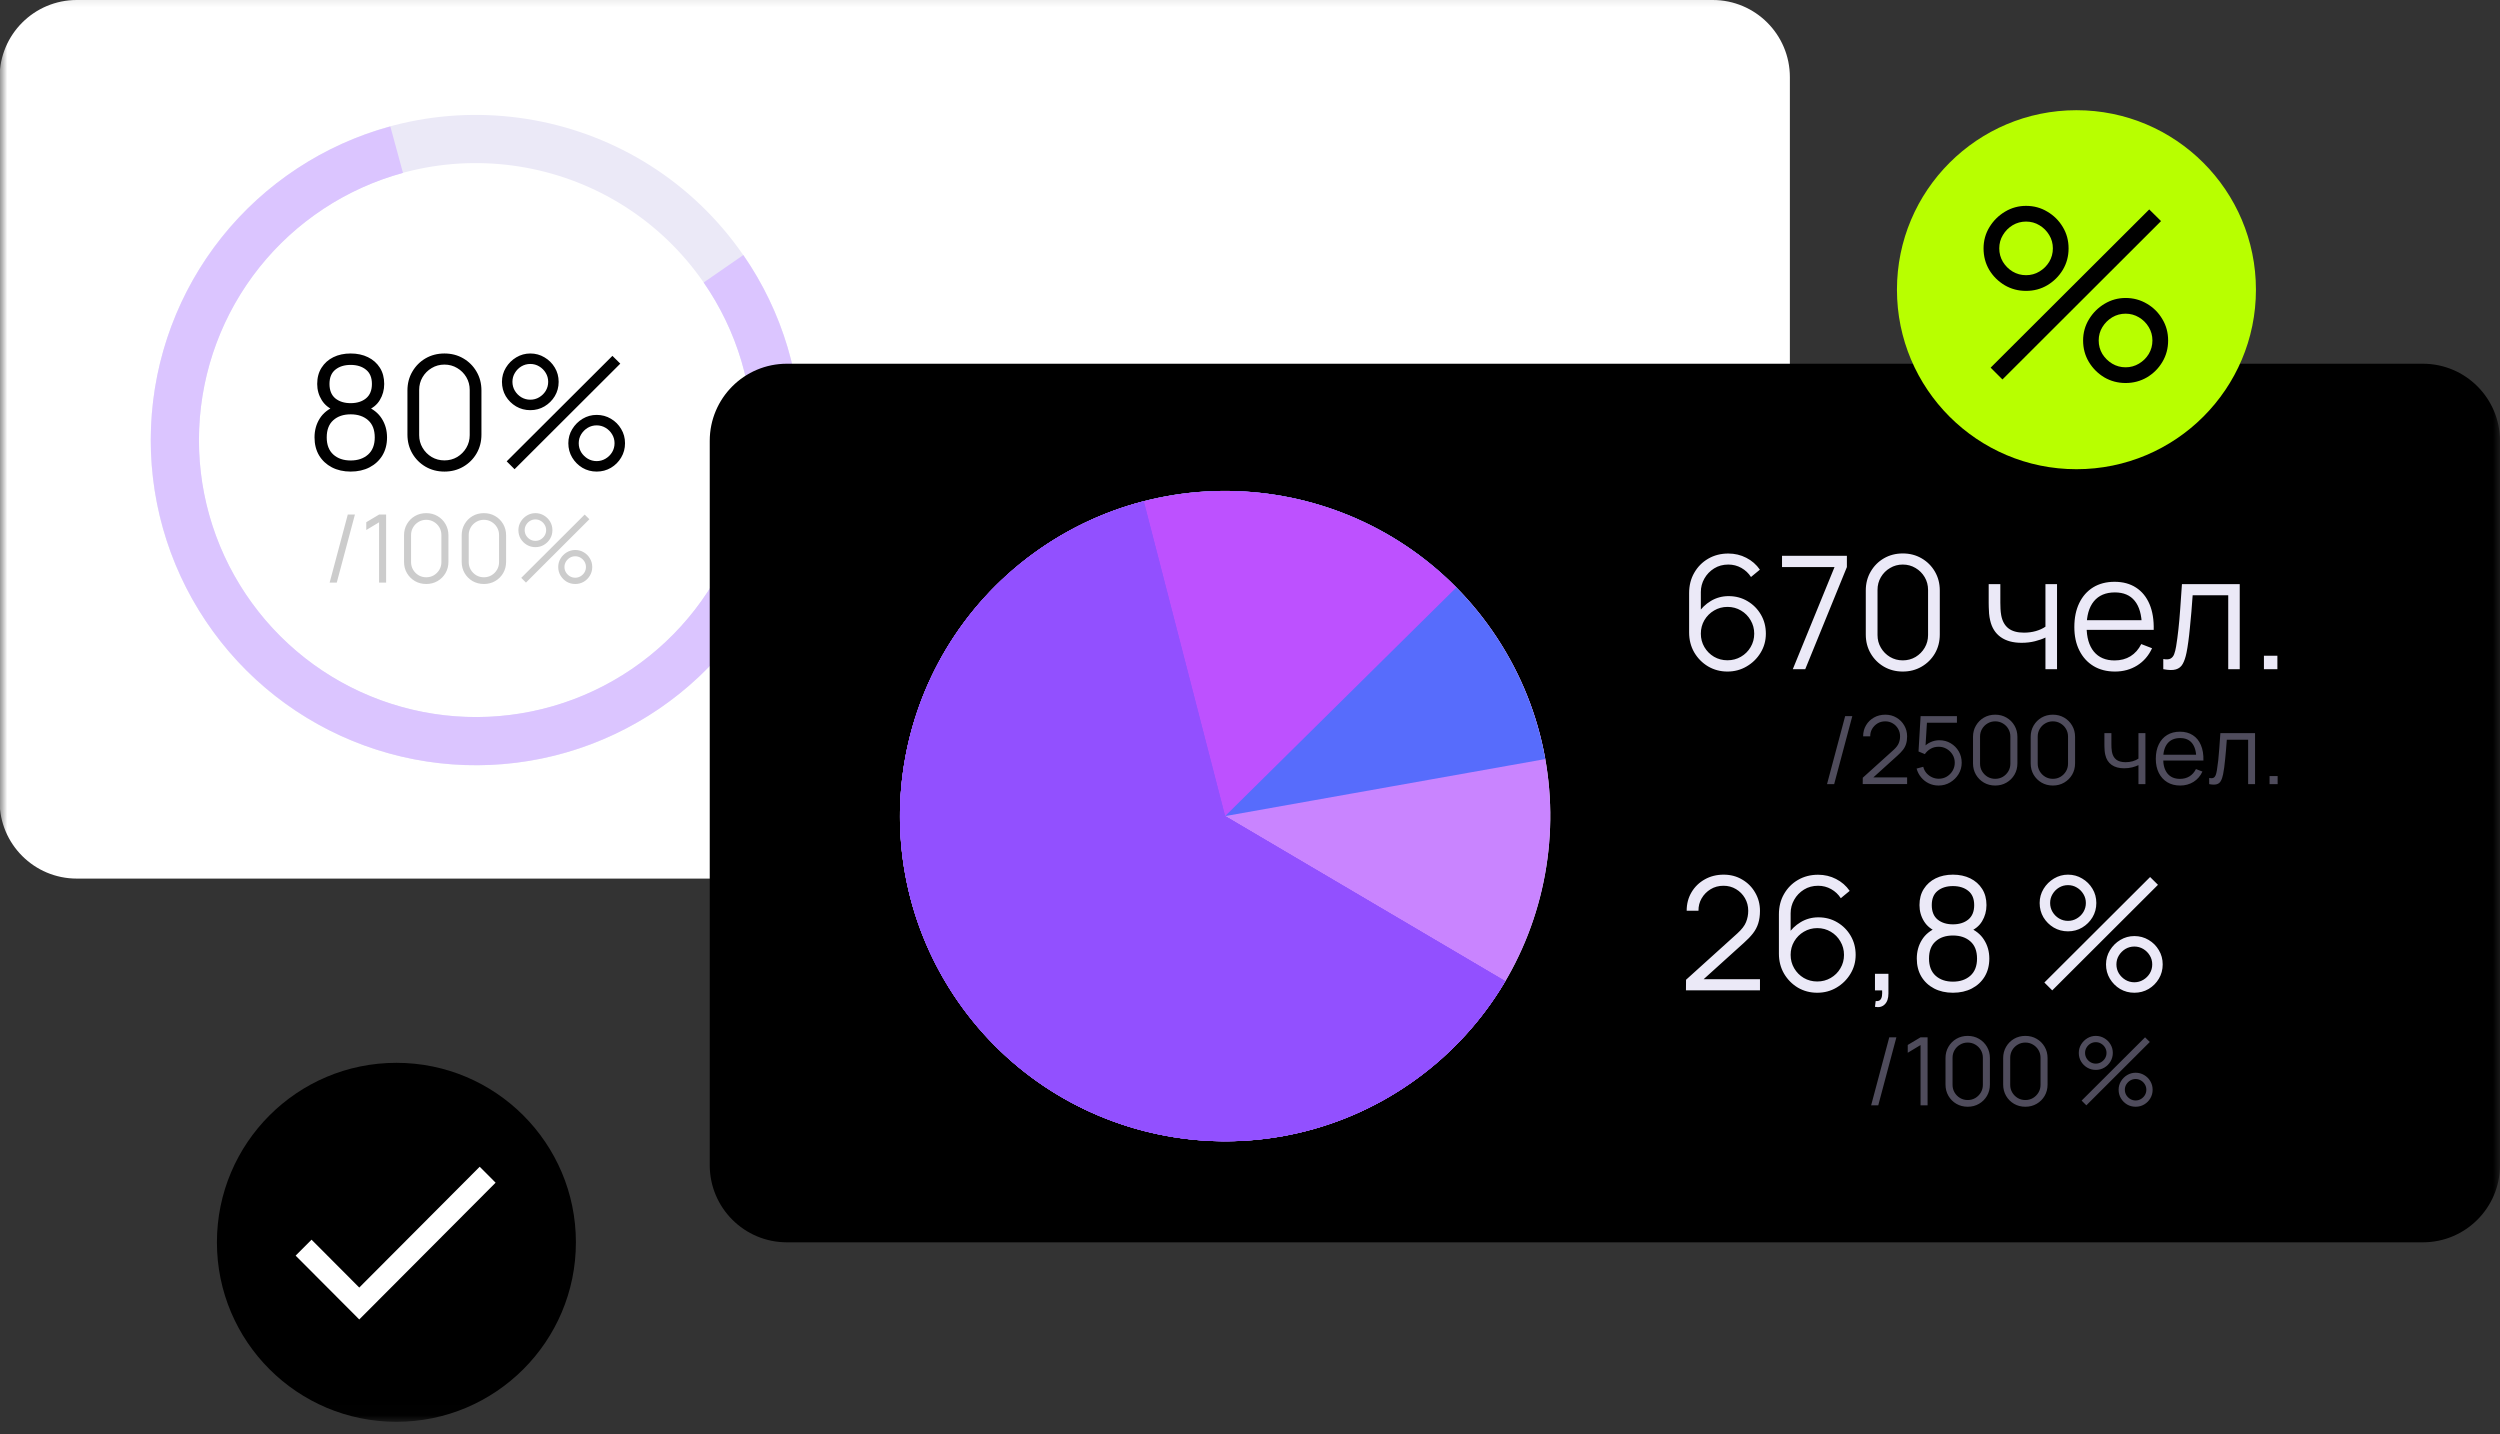 <?xml version="1.0" encoding="UTF-8"?> <svg xmlns="http://www.w3.org/2000/svg" viewBox="0 0 173.983 99.81" fill="none"><rect x="0" y="0" width="173.983" height="99.81" fill="#333333" stroke="none"/> <mask id="mask0_13_246" style="mask-type:luminance" maskUnits="userSpaceOnUse" x="0" y="-4" width="697" height="400"> <path d="M174.009 -0.856H0V98.969H174.009V-0.856Z" fill="white"></path> </mask> <g mask="url(#mask0_13_246)"> <path d="M119.194 0H5.343C2.378 0 -0.026 2.404 -0.026 5.369V55.775C-0.026 58.741 2.378 61.144 5.343 61.144H119.194C122.159 61.144 124.563 58.741 124.563 55.775V5.369C124.563 2.404 122.159 0 119.194 0Z" fill="white"></path> <path d="M51.727 17.751C58.839 28.027 56.274 42.122 45.997 49.234C35.721 56.345 21.625 53.779 14.514 43.503C7.402 33.227 9.968 19.131 20.244 12.02C30.521 4.909 44.616 7.474 51.727 17.751ZM17.271 41.595C23.329 50.349 35.336 52.534 44.089 46.476C52.842 40.419 55.028 28.412 48.97 19.659C42.913 10.905 30.906 8.72 22.152 14.777C13.399 20.835 11.213 32.842 17.271 41.595Z" fill="#EBE9F7"></path> <path d="M51.728 17.751C54.461 21.7 55.866 26.416 55.741 31.216C55.616 36.017 53.967 40.654 51.032 44.455C48.097 48.257 44.029 51.026 39.416 52.361C34.803 53.698 29.885 53.531 25.373 51.887C20.861 50.242 16.989 47.205 14.317 43.214C11.646 39.223 10.313 34.486 10.513 29.688C10.712 24.889 12.433 20.279 15.426 16.523C18.42 12.768 22.53 10.062 27.163 8.798L28.046 12.032C24.1 13.11 20.598 15.414 18.048 18.613C15.499 21.812 14.033 25.739 13.863 29.827C13.693 33.914 14.828 37.95 17.104 41.349C19.379 44.748 22.677 47.336 26.521 48.736C30.365 50.137 34.554 50.279 38.483 49.141C42.413 48.003 45.878 45.644 48.378 42.406C50.878 39.168 52.282 35.219 52.389 31.129C52.496 27.04 51.299 23.023 48.971 19.659L51.728 17.751Z" fill="#DBC5FF"></path> <path d="M168.614 25.313H54.763C51.797 25.313 49.393 27.716 49.393 30.682V81.087C49.393 84.053 51.797 86.457 54.763 86.457H168.614C171.579 86.457 173.983 84.053 173.983 81.087V30.682C173.983 27.716 171.579 25.313 168.614 25.313Z" fill="black"></path> <path d="M103.866 43.919C110.978 54.195 108.412 68.291 98.136 75.402C87.859 82.514 73.764 79.948 66.652 69.672C59.541 59.396 62.107 45.3 72.383 38.189C82.659 31.077 96.755 33.643 103.866 43.919ZM69.41 67.764C75.468 76.517 87.474 78.703 96.228 72.645C104.981 66.587 107.167 54.581 101.109 45.827C95.051 37.074 83.045 34.888 74.291 40.946C65.538 47.004 63.352 59.01 69.41 67.764Z" fill="#EBE9F7"></path> <path d="M98.136 75.402C108.412 68.291 110.978 54.195 103.866 43.919C96.755 33.643 82.659 31.077 72.383 38.189C62.107 45.3 59.541 59.396 66.653 69.672C73.764 79.948 87.859 82.514 98.136 75.402Z" fill="#C984FF"></path> <path d="M104.753 68.285C102.057 72.859 97.839 76.34 92.836 78.117C87.833 79.895 82.365 79.857 77.387 78.01C72.409 76.163 68.24 72.624 65.608 68.013C62.976 63.402 62.049 58.012 62.99 52.787C63.93 47.561 66.678 42.833 70.753 39.429C74.828 36.026 79.97 34.163 85.279 34.168C90.588 34.173 95.727 36.044 99.796 39.455C103.865 42.866 106.605 47.599 107.536 52.826L85.259 56.796L104.753 68.285Z" fill="#576CFC"></path> <path d="M104.753 68.285C102.354 72.355 98.741 75.573 94.422 77.486C90.101 79.399 85.291 79.911 80.665 78.952C76.038 77.993 71.828 75.609 68.626 72.136C65.422 68.663 63.387 64.274 62.804 59.586C62.222 54.897 63.121 50.144 65.377 45.993C67.633 41.841 71.131 38.5 75.382 36.438C79.633 34.375 84.423 33.695 89.079 34.493C93.736 35.29 98.026 37.525 101.348 40.885L85.259 56.796L104.753 68.285Z" fill="#BD51FF"></path> <path d="M104.753 68.285C102.864 71.491 100.213 74.181 97.035 76.118C93.858 78.054 90.251 79.177 86.537 79.387C82.821 79.597 79.111 78.888 75.736 77.322C72.36 75.756 69.423 73.381 67.184 70.409C64.946 67.436 63.475 63.958 62.902 60.281C62.329 56.604 62.671 52.843 63.899 49.33C65.126 45.817 67.201 42.662 69.94 40.142C72.679 37.623 75.997 35.818 79.599 34.887L85.259 56.796L104.753 68.285Z" fill="#9250FF"></path> <path d="M104.753 68.285C102.864 71.491 100.213 74.181 97.035 76.118C93.858 78.054 90.251 79.177 86.537 79.387C82.821 79.597 79.111 78.888 75.736 77.322C72.36 75.756 69.423 73.381 67.184 70.409C64.946 67.436 63.475 63.958 62.902 60.281C62.329 56.604 62.671 52.843 63.899 49.33C65.126 45.817 67.201 42.662 69.94 40.142C72.679 37.623 75.997 35.818 79.599 34.887L85.259 56.796L104.753 68.285Z" fill="#9250FF"></path> <path d="M144.507 32.654C151.406 32.654 156.998 27.061 156.998 20.162C156.998 13.263 151.406 7.67 144.507 7.67C137.608 7.67 132.015 13.263 132.015 20.162C132.015 27.061 137.608 32.654 144.507 32.654Z" fill="#B8FF00"></path> <path d="M139.357 26.408L138.535 25.586L149.572 14.574L150.394 15.387L139.357 26.408ZM147.929 26.655C147.386 26.655 146.89 26.523 146.441 26.26C145.997 25.992 145.641 25.635 145.372 25.192C145.104 24.743 144.97 24.244 144.97 23.696C144.97 23.159 145.107 22.666 145.381 22.217C145.655 21.767 146.016 21.409 146.466 21.14C146.915 20.872 147.403 20.737 147.929 20.737C148.471 20.737 148.966 20.872 149.416 21.14C149.865 21.403 150.221 21.759 150.484 22.209C150.753 22.652 150.887 23.148 150.887 23.696C150.887 24.244 150.753 24.743 150.484 25.192C150.221 25.635 149.865 25.992 149.416 26.26C148.966 26.523 148.471 26.655 147.929 26.655ZM147.929 25.562C148.263 25.562 148.572 25.477 148.857 25.307C149.142 25.137 149.37 24.912 149.54 24.633C149.709 24.348 149.794 24.036 149.794 23.696C149.794 23.356 149.709 23.047 149.54 22.767C149.37 22.482 149.142 22.255 148.857 22.085C148.572 21.915 148.263 21.83 147.929 21.83C147.589 21.83 147.277 21.915 146.992 22.085C146.712 22.255 146.484 22.482 146.309 22.767C146.139 23.047 146.055 23.356 146.055 23.696C146.055 24.036 146.139 24.348 146.309 24.633C146.484 24.912 146.712 25.137 146.992 25.307C147.277 25.477 147.589 25.562 147.929 25.562ZM141 20.244C140.458 20.244 139.962 20.113 139.513 19.85C139.064 19.581 138.704 19.225 138.436 18.781C138.173 18.332 138.042 17.834 138.042 17.286C138.042 16.749 138.178 16.256 138.452 15.806C138.726 15.357 139.088 14.998 139.537 14.73C139.986 14.461 140.474 14.327 141 14.327C141.543 14.327 142.036 14.461 142.48 14.73C142.929 14.993 143.288 15.349 143.556 15.798C143.825 16.242 143.959 16.738 143.959 17.286C143.959 17.834 143.825 18.332 143.556 18.781C143.288 19.225 142.929 19.581 142.48 19.85C142.036 20.113 141.543 20.244 141 20.244ZM141 19.151C141.34 19.151 141.65 19.066 141.929 18.897C142.214 18.727 142.441 18.502 142.611 18.223C142.781 17.938 142.866 17.625 142.866 17.286C142.866 16.946 142.781 16.636 142.611 16.357C142.441 16.072 142.214 15.845 141.929 15.675C141.65 15.505 141.34 15.42 141 15.42C140.661 15.42 140.348 15.505 140.063 15.675C139.784 15.845 139.559 16.072 139.389 16.357C139.219 16.636 139.135 16.946 139.135 17.286C139.135 17.625 139.219 17.938 139.389 18.223C139.559 18.502 139.784 18.727 140.063 18.897C140.348 19.066 140.661 19.151 141 19.151Z" fill="black"></path> <path d="M27.587 98.949C34.486 98.949 40.079 93.356 40.079 86.457C40.079 79.558 34.486 73.965 27.587 73.965C20.688 73.965 15.096 79.558 15.096 86.457C15.096 93.356 20.688 98.949 27.587 98.949Z" fill="black"></path> <path d="M24.404 32.819C23.911 32.819 23.474 32.72 23.094 32.523C22.718 32.325 22.422 32.05 22.207 31.695C21.995 31.337 21.889 30.919 21.889 30.441C21.889 29.951 22.008 29.517 22.245 29.137C22.483 28.753 22.844 28.463 23.33 28.265L23.319 28.583C22.914 28.434 22.605 28.189 22.393 27.849C22.181 27.51 22.075 27.133 22.075 26.721C22.075 26.282 22.176 25.906 22.377 25.592C22.578 25.274 22.851 25.029 23.199 24.858C23.549 24.686 23.951 24.6 24.404 24.6C24.857 24.6 25.259 24.686 25.609 24.858C25.96 25.029 26.236 25.274 26.437 25.592C26.637 25.906 26.738 26.282 26.738 26.721C26.738 27.133 26.636 27.508 26.431 27.844C26.23 28.18 25.921 28.426 25.505 28.583L25.478 28.265C25.963 28.459 26.327 28.748 26.568 29.131C26.813 29.515 26.935 29.951 26.935 30.441C26.935 30.919 26.827 31.337 26.612 31.695C26.396 32.05 26.099 32.325 25.719 32.523C25.339 32.72 24.901 32.819 24.404 32.819ZM24.404 32.046C24.901 32.046 25.304 31.909 25.615 31.635C25.925 31.358 26.08 30.959 26.08 30.441C26.08 29.915 25.927 29.517 25.62 29.246C25.314 28.972 24.908 28.835 24.404 28.835C23.9 28.835 23.496 28.972 23.193 29.246C22.89 29.517 22.738 29.915 22.738 30.441C22.738 30.959 22.892 31.358 23.199 31.635C23.505 31.909 23.907 32.046 24.404 32.046ZM24.404 28.057C24.842 28.057 25.199 27.946 25.472 27.723C25.746 27.497 25.883 27.162 25.883 26.721C25.883 26.278 25.746 25.948 25.472 25.729C25.199 25.506 24.842 25.395 24.404 25.395C23.966 25.395 23.609 25.506 23.335 25.729C23.065 25.948 22.93 26.278 22.93 26.721C22.93 27.162 23.065 27.497 23.335 27.723C23.609 27.946 23.966 28.057 24.404 28.057ZM30.93 32.819C30.444 32.819 30.006 32.705 29.615 32.479C29.228 32.252 28.921 31.946 28.695 31.558C28.468 31.167 28.355 30.729 28.355 30.243V27.175C28.355 26.69 28.468 26.253 28.695 25.866C28.921 25.475 29.228 25.166 29.615 24.94C30.006 24.714 30.444 24.6 30.93 24.6C31.416 24.6 31.852 24.714 32.24 24.94C32.63 25.166 32.939 25.475 33.165 25.866C33.392 26.253 33.505 26.69 33.505 27.175V30.243C33.505 30.729 33.392 31.167 33.165 31.558C32.939 31.946 32.63 32.252 32.24 32.479C31.852 32.705 31.416 32.819 30.93 32.819ZM30.93 32.04C31.255 32.04 31.551 31.962 31.818 31.805C32.084 31.644 32.296 31.431 32.453 31.164C32.61 30.897 32.689 30.603 32.689 30.282V27.137C32.689 26.812 32.61 26.516 32.453 26.249C32.296 25.983 32.084 25.771 31.818 25.614C31.551 25.453 31.255 25.373 30.93 25.373C30.605 25.373 30.309 25.453 30.042 25.614C29.776 25.771 29.564 25.983 29.407 26.249C29.25 26.516 29.171 26.812 29.171 27.137V30.282C29.171 30.603 29.25 30.897 29.407 31.164C29.564 31.431 29.776 31.644 30.042 31.805C30.309 31.962 30.605 32.04 30.93 32.04ZM35.81 32.654L35.262 32.106L42.62 24.765L43.168 25.307L35.81 32.654ZM41.525 32.819C41.163 32.819 40.832 32.731 40.533 32.556C40.237 32.377 40 32.139 39.821 31.843C39.642 31.544 39.552 31.211 39.552 30.846C39.552 30.488 39.643 30.159 39.826 29.86C40.009 29.561 40.25 29.321 40.549 29.142C40.849 28.963 41.174 28.874 41.525 28.874C41.886 28.874 42.217 28.963 42.516 29.142C42.816 29.317 43.053 29.555 43.228 29.854C43.408 30.15 43.497 30.481 43.497 30.846C43.497 31.211 43.408 31.544 43.228 31.843C43.053 32.139 42.816 32.377 42.516 32.556C42.217 32.731 41.886 32.819 41.525 32.819ZM41.525 32.09C41.747 32.09 41.954 32.033 42.144 31.92C42.334 31.807 42.485 31.657 42.599 31.471C42.712 31.281 42.768 31.072 42.768 30.846C42.768 30.62 42.712 30.413 42.599 30.227C42.485 30.037 42.334 29.886 42.144 29.772C41.954 29.659 41.747 29.602 41.525 29.602C41.298 29.602 41.09 29.659 40.9 29.772C40.714 29.886 40.562 30.037 40.445 30.227C40.332 30.413 40.276 30.62 40.276 30.846C40.276 31.072 40.332 31.281 40.445 31.471C40.562 31.657 40.714 31.807 40.9 31.92C41.09 32.033 41.298 32.09 41.525 32.09ZM36.906 28.545C36.544 28.545 36.213 28.457 35.914 28.282C35.615 28.103 35.376 27.866 35.196 27.57C35.021 27.27 34.933 26.938 34.933 26.573C34.933 26.215 35.025 25.886 35.207 25.587C35.39 25.287 35.631 25.048 35.93 24.869C36.23 24.69 36.555 24.6 36.906 24.6C37.268 24.6 37.596 24.69 37.892 24.869C38.192 25.044 38.431 25.281 38.61 25.581C38.789 25.877 38.878 26.207 38.878 26.573C38.878 26.938 38.789 27.27 38.61 27.57C38.431 27.866 38.192 28.103 37.892 28.282C37.596 28.457 37.268 28.545 36.906 28.545ZM36.906 27.816C37.132 27.816 37.339 27.76 37.525 27.647C37.715 27.533 37.867 27.384 37.98 27.197C38.093 27.007 38.15 26.799 38.15 26.573C38.15 26.346 38.093 26.14 37.98 25.953C37.867 25.763 37.715 25.612 37.525 25.499C37.339 25.386 37.132 25.329 36.906 25.329C36.679 25.329 36.471 25.386 36.281 25.499C36.095 25.612 35.945 25.763 35.832 25.953C35.719 26.14 35.662 26.346 35.662 26.573C35.662 26.799 35.719 27.007 35.832 27.197C35.945 27.384 36.095 27.533 36.281 27.647C36.471 27.76 36.679 27.816 36.906 27.816Z" fill="black"></path> <path d="M24.203 35.81H24.7L23.437 40.544H22.941L24.203 35.81ZM26.381 40.544V36.349L25.49 36.885V36.342L26.381 35.81H26.871V40.544H26.381ZM29.663 40.642C29.371 40.642 29.108 40.574 28.874 40.439C28.641 40.302 28.457 40.118 28.321 39.886C28.185 39.652 28.118 39.389 28.118 39.097V37.256C28.118 36.965 28.185 36.703 28.321 36.471C28.457 36.236 28.641 36.051 28.874 35.915C29.108 35.779 29.371 35.711 29.663 35.711C29.954 35.711 30.216 35.779 30.448 35.915C30.683 36.051 30.868 36.236 31.004 36.471C31.139 36.703 31.208 36.965 31.208 37.256V39.097C31.208 39.389 31.139 39.652 31.004 39.886C30.868 40.118 30.683 40.302 30.448 40.439C30.216 40.574 29.954 40.642 29.663 40.642ZM29.663 40.175C29.858 40.175 30.035 40.128 30.195 40.034C30.355 39.938 30.482 39.809 30.577 39.65C30.671 39.49 30.718 39.313 30.718 39.12V37.233C30.718 37.038 30.671 36.861 30.577 36.701C30.482 36.541 30.355 36.414 30.195 36.319C30.035 36.223 29.858 36.175 29.663 36.175C29.468 36.175 29.29 36.223 29.13 36.319C28.97 36.414 28.843 36.541 28.749 36.701C28.654 36.861 28.607 37.038 28.607 37.233V39.12C28.607 39.313 28.654 39.49 28.749 39.65C28.843 39.809 28.97 39.938 29.13 40.034C29.29 40.128 29.468 40.175 29.663 40.175ZM33.675 40.642C33.384 40.642 33.121 40.574 32.886 40.439C32.654 40.302 32.47 40.118 32.334 39.886C32.198 39.652 32.13 39.389 32.13 39.097V37.256C32.13 36.965 32.198 36.703 32.334 36.471C32.47 36.236 32.654 36.051 32.886 35.915C33.121 35.779 33.384 35.711 33.675 35.711C33.967 35.711 34.229 35.779 34.461 35.915C34.696 36.051 34.881 36.236 35.017 36.471C35.152 36.703 35.221 36.965 35.221 37.256V39.097C35.221 39.389 35.152 39.652 35.017 39.886C34.881 40.118 34.696 40.302 34.461 40.439C34.229 40.574 33.967 40.642 33.675 40.642ZM33.675 40.175C33.87 40.175 34.048 40.128 34.208 40.034C34.368 39.938 34.495 39.809 34.589 39.65C34.684 39.49 34.731 39.313 34.731 39.12V37.233C34.731 37.038 34.684 36.861 34.589 36.701C34.495 36.541 34.368 36.414 34.208 36.319C34.048 36.223 33.87 36.175 33.675 36.175C33.48 36.175 33.303 36.223 33.143 36.319C32.983 36.414 32.856 36.541 32.762 36.701C32.667 36.861 32.62 37.038 32.62 37.233V39.12C32.62 39.313 32.667 39.49 32.762 39.65C32.856 39.809 32.983 39.938 33.143 40.034C33.303 40.128 33.48 40.175 33.675 40.175ZM36.603 40.544L36.275 40.215L40.69 35.81L41.018 36.135L36.603 40.544ZM40.032 40.642C39.815 40.642 39.617 40.59 39.437 40.485C39.26 40.377 39.117 40.235 39.01 40.057C38.902 39.877 38.849 39.678 38.849 39.459C38.849 39.244 38.903 39.047 39.013 38.867C39.122 38.687 39.267 38.544 39.447 38.436C39.627 38.329 39.822 38.275 40.032 38.275C40.249 38.275 40.448 38.329 40.627 38.436C40.807 38.542 40.949 38.684 41.054 38.864C41.162 39.041 41.216 39.239 41.216 39.459C41.216 39.678 41.162 39.877 41.054 40.057C40.949 40.235 40.807 40.377 40.627 40.485C40.448 40.59 40.249 40.642 40.032 40.642ZM40.032 40.205C40.166 40.205 40.29 40.171 40.404 40.103C40.518 40.035 40.609 39.945 40.677 39.834C40.744 39.72 40.778 39.595 40.778 39.459C40.778 39.323 40.744 39.199 40.677 39.087C40.609 38.973 40.518 38.882 40.404 38.814C40.29 38.746 40.166 38.713 40.032 38.713C39.896 38.713 39.771 38.746 39.657 38.814C39.546 38.882 39.455 38.973 39.385 39.087C39.317 39.199 39.283 39.323 39.283 39.459C39.283 39.595 39.317 39.72 39.385 39.834C39.455 39.945 39.546 40.035 39.657 40.103C39.771 40.171 39.896 40.205 40.032 40.205ZM37.261 38.078C37.044 38.078 36.846 38.026 36.666 37.92C36.486 37.813 36.343 37.671 36.235 37.493C36.13 37.313 36.077 37.114 36.077 36.895C36.077 36.68 36.132 36.483 36.242 36.303C36.351 36.123 36.496 35.98 36.676 35.872C36.855 35.765 37.05 35.711 37.261 35.711C37.478 35.711 37.675 35.765 37.853 35.872C38.032 35.977 38.176 36.12 38.283 36.299C38.391 36.477 38.444 36.676 38.444 36.895C38.444 37.114 38.391 37.313 38.283 37.493C38.176 37.671 38.032 37.813 37.853 37.92C37.675 38.026 37.478 38.078 37.261 38.078ZM37.261 37.641C37.397 37.641 37.521 37.607 37.632 37.539C37.746 37.471 37.837 37.381 37.905 37.269C37.973 37.155 38.007 37.031 38.007 36.895C38.007 36.759 37.973 36.635 37.905 36.523C37.837 36.409 37.746 36.318 37.632 36.25C37.521 36.182 37.397 36.148 37.261 36.148C37.125 36.148 37 36.182 36.886 36.25C36.774 36.318 36.684 36.409 36.617 36.523C36.549 36.635 36.515 36.759 36.515 36.895C36.515 37.031 36.549 37.155 36.617 37.269C36.684 37.381 36.774 37.471 36.886 37.539C37 37.607 37.125 37.641 37.261 37.641Z" fill="black" fill-opacity="0.2"></path> <path d="M120.219 46.735C119.726 46.735 119.276 46.616 118.871 46.378C118.469 46.137 118.148 45.813 117.907 45.403C117.669 44.991 117.551 44.526 117.551 44.012V41.278C117.551 40.748 117.669 40.277 117.907 39.864C118.144 39.448 118.468 39.121 118.876 38.883C119.289 38.642 119.756 38.522 120.279 38.522C120.728 38.522 121.145 38.62 121.528 38.818C121.915 39.015 122.232 39.291 122.476 39.645L121.857 40.155C121.689 39.892 121.466 39.682 121.188 39.524C120.911 39.367 120.608 39.289 120.279 39.289C119.91 39.289 119.581 39.378 119.293 39.557C119.005 39.736 118.778 39.972 118.613 40.264C118.449 40.553 118.367 40.867 118.367 41.206V42.927L118.164 42.697C118.394 42.335 118.696 42.043 119.068 41.82C119.444 41.597 119.854 41.486 120.295 41.486C120.785 41.486 121.225 41.603 121.616 41.837C122.007 42.067 122.317 42.379 122.547 42.774C122.778 43.168 122.892 43.61 122.892 44.099C122.892 44.585 122.77 45.027 122.526 45.425C122.284 45.824 121.961 46.141 121.556 46.378C121.153 46.616 120.709 46.735 120.219 46.735ZM120.219 45.951C120.562 45.951 120.874 45.869 121.156 45.705C121.441 45.54 121.665 45.317 121.83 45.036C121.997 44.755 122.082 44.443 122.082 44.099C122.082 43.756 121.997 43.444 121.83 43.162C121.665 42.878 121.443 42.653 121.161 42.488C120.879 42.32 120.567 42.236 120.224 42.236C119.881 42.236 119.569 42.32 119.287 42.488C119.006 42.653 118.781 42.878 118.613 43.162C118.449 43.444 118.367 43.756 118.367 44.099C118.367 44.439 118.449 44.75 118.613 45.031C118.778 45.312 119 45.537 119.282 45.705C119.564 45.869 119.876 45.951 120.219 45.951ZM124.767 46.57L127.671 39.464H124.017V38.681H128.531V39.464L125.633 46.57H124.767ZM132.421 46.735C131.935 46.735 131.497 46.621 131.106 46.395C130.718 46.168 130.412 45.862 130.186 45.474C129.959 45.084 129.846 44.646 129.846 44.159V41.091C129.846 40.606 129.959 40.169 130.186 39.782C130.412 39.391 130.718 39.082 131.106 38.856C131.497 38.63 131.935 38.516 132.421 38.516C132.907 38.516 133.343 38.63 133.731 38.856C134.121 39.082 134.43 39.391 134.657 39.782C134.882 40.169 134.996 40.606 134.996 41.091V44.159C134.996 44.646 134.882 45.084 134.657 45.474C134.43 45.862 134.121 46.168 133.731 46.395C133.343 46.621 132.907 46.735 132.421 46.735ZM132.421 45.957C132.746 45.957 133.042 45.878 133.309 45.721C133.575 45.56 133.787 45.347 133.944 45.08C134.101 44.813 134.18 44.519 134.18 44.198V41.053C134.18 40.728 134.101 40.432 133.944 40.165C133.787 39.899 133.575 39.687 133.309 39.53C133.042 39.369 132.746 39.289 132.421 39.289C132.096 39.289 131.8 39.369 131.534 39.53C131.266 39.687 131.055 39.899 130.898 40.165C130.74 40.432 130.663 40.728 130.663 41.053V44.198C130.663 44.519 130.74 44.813 130.898 45.08C131.055 45.347 131.266 45.56 131.534 45.721C131.8 45.878 132.096 45.957 132.421 45.957ZM142.349 46.57V44.368C142.152 44.466 141.91 44.552 141.62 44.625C141.332 44.698 141.022 44.735 140.689 44.735C140.091 44.735 139.604 44.602 139.231 44.335C138.859 44.068 138.617 43.683 138.503 43.179C138.467 43.029 138.441 42.87 138.426 42.702C138.415 42.534 138.408 42.383 138.404 42.247C138.401 42.112 138.399 42.016 138.399 41.957V40.653H139.21V41.957C139.21 42.078 139.214 42.215 139.221 42.368C139.228 42.521 139.245 42.671 139.27 42.817C139.343 43.215 139.508 43.517 139.763 43.721C140.023 43.926 140.386 44.028 140.853 44.028C141.146 44.028 141.422 43.992 141.681 43.918C141.944 43.842 142.167 43.74 142.349 43.612V40.653H143.155V46.57H142.349ZM147.192 46.735C146.615 46.735 146.114 46.607 145.691 46.351C145.27 46.095 144.944 45.736 144.711 45.272C144.476 44.808 144.36 44.264 144.36 43.639C144.36 42.993 144.475 42.434 144.705 41.963C144.935 41.491 145.258 41.128 145.675 40.872C146.094 40.617 146.59 40.489 147.159 40.489C147.744 40.489 148.242 40.624 148.655 40.894C149.067 41.161 149.379 41.544 149.592 42.045C149.804 42.545 149.9 43.142 149.883 43.836H149.061V43.551C149.045 42.784 148.88 42.205 148.562 41.815C148.248 41.424 147.787 41.228 147.181 41.228C146.546 41.228 146.058 41.435 145.719 41.847C145.382 42.26 145.214 42.848 145.214 43.612C145.214 44.357 145.382 44.936 145.719 45.348C146.058 45.758 146.538 45.962 147.159 45.962C147.583 45.962 147.952 45.865 148.266 45.672C148.584 45.474 148.834 45.191 149.017 44.823L149.768 45.113C149.533 45.628 149.188 46.028 148.732 46.313C148.278 46.594 147.766 46.735 147.192 46.735ZM144.93 43.836V43.162H149.45V43.836H144.93ZM150.55 46.57V45.864C150.769 45.904 150.936 45.895 151.048 45.836C151.165 45.774 151.251 45.672 151.306 45.529C151.361 45.383 151.407 45.202 151.443 44.987C151.502 44.629 151.555 44.234 151.602 43.803C151.65 43.372 151.692 42.898 151.728 42.379C151.768 41.857 151.809 41.281 151.848 40.653H155.87V46.57H155.07V41.425H152.594C152.568 41.813 152.539 42.198 152.506 42.582C152.473 42.965 152.439 43.334 152.402 43.688C152.369 44.039 152.333 44.362 152.292 44.658C152.253 44.954 152.21 45.21 152.166 45.425C152.1 45.75 152.013 46.01 151.903 46.203C151.798 46.397 151.639 46.524 151.426 46.586C151.215 46.649 150.923 46.643 150.55 46.57ZM157.554 46.57V45.634H158.491V46.57H157.554Z" fill="#EBE9F7"></path> <path d="M128.411 49.836H128.908L127.646 54.569H127.149L128.411 49.836ZM129.632 54.566L129.636 54.125L131.776 52.193C131.96 52.026 132.081 51.868 132.14 51.719C132.202 51.568 132.232 51.41 132.232 51.246C132.232 51.051 132.186 50.875 132.094 50.717C132.002 50.559 131.879 50.434 131.723 50.342C131.567 50.248 131.393 50.201 131.2 50.201C130.999 50.201 130.819 50.249 130.661 50.345C130.503 50.442 130.378 50.569 130.286 50.727C130.197 50.884 130.153 51.056 130.155 51.242H129.662C129.662 50.956 129.73 50.698 129.866 50.47C130.002 50.242 130.186 50.064 130.418 49.934C130.65 49.803 130.913 49.737 131.207 49.737C131.494 49.737 131.751 49.805 131.979 49.941C132.209 50.075 132.39 50.256 132.522 50.486C132.656 50.715 132.722 50.969 132.722 51.249C132.722 51.446 132.698 51.62 132.65 51.772C132.604 51.921 132.531 52.06 132.43 52.189C132.331 52.316 132.205 52.448 132.052 52.584L130.152 54.3L130.076 54.102H132.722V54.566H129.632ZM134.911 54.668C134.665 54.668 134.438 54.617 134.23 54.517C134.022 54.416 133.844 54.277 133.698 54.099C133.551 53.922 133.445 53.718 133.382 53.488L133.845 53.363C133.887 53.534 133.963 53.682 134.072 53.807C134.182 53.929 134.31 54.025 134.457 54.093C134.606 54.161 134.762 54.195 134.924 54.195C135.134 54.195 135.323 54.144 135.489 54.043C135.658 53.94 135.791 53.804 135.89 53.636C135.989 53.467 136.038 53.282 136.038 53.08C136.038 52.872 135.987 52.685 135.884 52.518C135.781 52.349 135.645 52.216 135.476 52.117C135.307 52.018 135.123 51.969 134.924 51.969C134.7 51.969 134.507 52.018 134.345 52.117C134.183 52.213 134.054 52.335 133.957 52.482L133.516 52.298L133.661 49.836H136.189V50.299H133.875L134.115 50.072L133.987 52.173L133.865 52.012C134.001 51.856 134.165 51.735 134.358 51.647C134.551 51.559 134.754 51.515 134.966 51.515C135.258 51.515 135.521 51.585 135.755 51.726C135.99 51.864 136.176 52.051 136.314 52.288C136.452 52.525 136.521 52.789 136.521 53.08C136.521 53.37 136.448 53.635 136.301 53.876C136.154 54.115 135.959 54.306 135.716 54.451C135.473 54.596 135.204 54.668 134.911 54.668ZM138.853 54.668C138.562 54.668 138.298 54.6 138.064 54.464C137.832 54.328 137.648 54.144 137.512 53.912C137.376 53.678 137.308 53.414 137.308 53.123V51.282C137.308 50.991 137.376 50.729 137.512 50.496C137.648 50.262 137.832 50.077 138.064 49.941C138.298 49.805 138.562 49.737 138.853 49.737C139.145 49.737 139.406 49.805 139.639 49.941C139.873 50.077 140.059 50.262 140.194 50.496C140.33 50.729 140.398 50.991 140.398 51.282V53.123C140.398 53.414 140.33 53.678 140.194 53.912C140.059 54.144 139.873 54.328 139.639 54.464C139.406 54.6 139.145 54.668 138.853 54.668ZM138.853 54.201C139.048 54.201 139.226 54.154 139.386 54.06C139.546 53.963 139.673 53.835 139.767 53.675C139.861 53.515 139.908 53.339 139.908 53.146V51.259C139.908 51.064 139.861 50.887 139.767 50.727C139.673 50.566 139.546 50.439 139.386 50.345C139.226 50.249 139.048 50.201 138.853 50.201C138.658 50.201 138.48 50.249 138.32 50.345C138.161 50.439 138.034 50.566 137.939 50.727C137.845 50.887 137.798 51.064 137.798 51.259V53.146C137.798 53.339 137.845 53.515 137.939 53.675C138.034 53.835 138.161 53.963 138.32 54.06C138.48 54.154 138.658 54.201 138.853 54.201ZM142.866 54.668C142.575 54.668 142.311 54.6 142.077 54.464C141.845 54.328 141.661 54.144 141.524 53.912C141.389 53.678 141.321 53.414 141.321 53.123V51.282C141.321 50.991 141.389 50.729 141.524 50.496C141.661 50.262 141.845 50.077 142.077 49.941C142.311 49.805 142.575 49.737 142.866 49.737C143.157 49.737 143.419 49.805 143.652 49.941C143.886 50.077 144.071 50.262 144.207 50.496C144.343 50.729 144.411 50.991 144.411 51.282V53.123C144.411 53.414 144.343 53.678 144.207 53.912C144.071 54.144 143.886 54.328 143.652 54.464C143.419 54.6 143.157 54.668 142.866 54.668ZM142.866 54.201C143.061 54.201 143.238 54.154 143.398 54.06C143.558 53.963 143.686 53.835 143.78 53.675C143.874 53.515 143.921 53.339 143.921 53.146V51.259C143.921 51.064 143.874 50.887 143.78 50.727C143.686 50.566 143.558 50.439 143.398 50.345C143.238 50.249 143.061 50.201 142.866 50.201C142.671 50.201 142.493 50.249 142.333 50.345C142.173 50.439 142.046 50.566 141.952 50.727C141.858 50.887 141.811 51.064 141.811 51.259V53.146C141.811 53.339 141.858 53.515 141.952 53.675C142.046 53.835 142.173 53.963 142.333 54.06C142.493 54.154 142.671 54.201 142.866 54.201ZM148.822 54.569V53.248C148.704 53.307 148.558 53.359 148.385 53.402C148.212 53.446 148.026 53.468 147.827 53.468C147.467 53.468 147.176 53.388 146.952 53.228C146.729 53.068 146.583 52.837 146.515 52.534C146.493 52.445 146.477 52.349 146.469 52.248C146.462 52.148 146.458 52.057 146.455 51.976C146.453 51.895 146.452 51.837 146.452 51.801V51.019H146.939V51.801C146.939 51.874 146.941 51.956 146.945 52.048C146.95 52.14 146.96 52.23 146.975 52.317C147.019 52.556 147.117 52.737 147.271 52.86C147.426 52.983 147.645 53.044 147.925 53.044C148.1 53.044 148.266 53.022 148.421 52.978C148.579 52.932 148.713 52.871 148.822 52.794V51.019H149.306V54.569H148.822ZM151.729 54.668C151.382 54.668 151.082 54.591 150.828 54.438C150.576 54.284 150.38 54.069 150.239 53.79C150.099 53.512 150.029 53.185 150.029 52.811C150.029 52.423 150.098 52.087 150.236 51.805C150.374 51.522 150.568 51.304 150.818 51.151C151.07 50.997 151.367 50.921 151.709 50.921C152.059 50.921 152.359 51.002 152.606 51.164C152.854 51.324 153.041 51.554 153.168 51.854C153.296 52.154 153.354 52.512 153.343 52.929H152.85V52.758C152.841 52.298 152.741 51.95 152.55 51.716C152.362 51.481 152.086 51.364 151.722 51.364C151.34 51.364 151.048 51.488 150.844 51.736C150.643 51.983 150.542 52.336 150.542 52.794C150.542 53.241 150.643 53.589 150.844 53.836C151.048 54.082 151.336 54.204 151.709 54.204C151.963 54.204 152.184 54.146 152.373 54.03C152.563 53.912 152.714 53.742 152.823 53.521L153.274 53.695C153.133 54.004 152.926 54.244 152.652 54.415C152.38 54.583 152.073 54.668 151.729 54.668ZM150.371 52.929V52.525H153.083V52.929H150.371ZM153.744 54.569V54.145C153.875 54.169 153.975 54.164 154.043 54.129C154.113 54.092 154.164 54.03 154.197 53.945C154.23 53.857 154.257 53.749 154.279 53.619C154.314 53.405 154.346 53.168 154.375 52.909C154.403 52.651 154.428 52.366 154.45 52.055C154.474 51.741 154.498 51.396 154.523 51.019H156.936V54.569H156.455V51.482H154.97C154.955 51.715 154.937 51.946 154.917 52.176C154.898 52.406 154.877 52.628 154.855 52.84C154.835 53.051 154.813 53.245 154.789 53.422C154.765 53.6 154.74 53.753 154.713 53.882C154.674 54.077 154.621 54.233 154.555 54.349C154.492 54.465 154.397 54.542 154.269 54.579C154.142 54.616 153.967 54.613 153.744 54.569ZM157.946 54.569V54.007H158.508V54.569H157.946Z" fill="#D6CFFA" fill-opacity="0.37"></path> <path d="M117.331 68.919L117.337 68.185L120.903 64.963C121.21 64.685 121.413 64.423 121.512 64.174C121.614 63.922 121.665 63.659 121.665 63.385C121.665 63.06 121.588 62.766 121.435 62.503C121.281 62.24 121.075 62.032 120.816 61.878C120.556 61.721 120.266 61.643 119.945 61.643C119.608 61.643 119.309 61.723 119.046 61.884C118.783 62.045 118.575 62.256 118.422 62.52C118.271 62.782 118.199 63.069 118.202 63.38H117.381C117.381 62.901 117.494 62.472 117.72 62.092C117.947 61.712 118.254 61.415 118.641 61.199C119.028 60.98 119.466 60.87 119.956 60.87C120.435 60.87 120.863 60.984 121.243 61.21C121.627 61.433 121.928 61.736 122.147 62.119C122.37 62.499 122.482 62.923 122.482 63.391C122.482 63.719 122.441 64.01 122.361 64.262C122.284 64.51 122.161 64.742 121.994 64.958C121.829 65.169 121.619 65.389 121.364 65.615L118.197 68.475L118.071 68.146H122.482V68.919H117.331ZM126.468 69.088C125.975 69.088 125.525 68.97 125.12 68.733C124.718 68.492 124.397 68.166 124.156 67.757C123.918 67.345 123.8 66.881 123.8 66.366V63.632C123.8 63.102 123.918 62.631 124.156 62.218C124.394 61.802 124.717 61.475 125.126 61.237C125.539 60.996 126.005 60.876 126.528 60.876C126.977 60.876 127.394 60.974 127.777 61.172C128.164 61.369 128.481 61.645 128.725 61.999L128.106 62.509C127.939 62.245 127.715 62.035 127.438 61.878C127.16 61.721 126.857 61.643 126.528 61.643C126.159 61.643 125.83 61.732 125.542 61.911C125.254 62.09 125.027 62.326 124.863 62.618C124.698 62.907 124.616 63.221 124.616 63.561V65.281L124.413 65.051C124.644 64.689 124.945 64.397 125.317 64.174C125.693 63.951 126.103 63.84 126.545 63.84C127.034 63.84 127.474 63.957 127.865 64.19C128.256 64.421 128.566 64.733 128.796 65.127C129.026 65.522 129.141 65.964 129.141 66.454C129.141 66.939 129.019 67.381 128.774 67.779C128.533 68.177 128.21 68.495 127.805 68.733C127.403 68.97 126.958 69.088 126.468 69.088ZM126.468 68.305C126.811 68.305 127.123 68.223 127.405 68.059C127.69 67.894 127.914 67.672 128.078 67.39C128.246 67.109 128.33 66.797 128.33 66.454C128.33 66.11 128.246 65.798 128.078 65.517C127.914 65.231 127.692 65.007 127.41 64.842C127.129 64.675 126.816 64.59 126.473 64.59C126.13 64.59 125.818 64.675 125.536 64.842C125.255 65.007 125.03 65.231 124.863 65.517C124.698 65.798 124.616 66.11 124.616 66.454C124.616 66.793 124.698 67.103 124.863 67.385C125.027 67.666 125.249 67.891 125.531 68.059C125.813 68.223 126.125 68.305 126.468 68.305ZM130.485 70.069L130.534 69.669C130.681 69.68 130.786 69.651 130.852 69.582C130.918 69.512 130.958 69.419 130.972 69.302C130.988 69.185 130.991 69.06 130.983 68.924H130.485V67.768H131.422V69.143C131.422 69.48 131.336 69.732 131.164 69.899C130.997 70.068 130.77 70.124 130.485 70.069ZM135.911 69.088C135.418 69.088 134.981 68.99 134.602 68.793C134.225 68.596 133.929 68.32 133.714 67.965C133.502 67.608 133.396 67.189 133.396 66.711C133.396 66.221 133.515 65.787 133.753 65.407C133.989 65.023 134.351 64.733 134.837 64.536L134.827 64.853C134.421 64.704 134.112 64.459 133.9 64.119C133.688 63.78 133.583 63.404 133.583 62.991C133.583 62.552 133.682 62.176 133.884 61.862C134.085 61.544 134.358 61.3 134.706 61.128C135.057 60.956 135.458 60.87 135.911 60.87C136.364 60.87 136.766 60.956 137.117 61.128C137.467 61.3 137.742 61.544 137.944 61.862C138.145 62.176 138.245 62.552 138.245 62.991C138.245 63.404 138.142 63.778 137.939 64.114C137.737 64.45 137.429 64.696 137.012 64.853L136.985 64.536C137.471 64.729 137.834 65.018 138.075 65.402C138.32 65.785 138.443 66.221 138.443 66.711C138.443 67.189 138.334 67.608 138.119 67.965C137.903 68.32 137.605 68.596 137.226 68.793C136.846 68.99 136.408 69.088 135.911 69.088ZM135.911 68.316C136.408 68.316 136.811 68.179 137.122 67.905C137.432 67.628 137.588 67.229 137.588 66.711C137.588 66.185 137.435 65.787 137.128 65.517C136.821 65.242 136.415 65.105 135.911 65.105C135.407 65.105 135.003 65.242 134.701 65.517C134.397 65.787 134.246 66.185 134.246 66.711C134.246 67.229 134.399 67.628 134.706 67.905C135.013 68.179 135.414 68.316 135.911 68.316ZM135.911 64.328C136.349 64.328 136.706 64.216 136.98 63.993C137.254 63.767 137.39 63.433 137.39 62.991C137.39 62.549 137.254 62.218 136.98 61.999C136.706 61.776 136.349 61.665 135.911 61.665C135.473 61.665 135.117 61.776 134.843 61.999C134.572 62.218 134.438 62.549 134.438 62.991C134.438 63.433 134.572 63.767 134.843 63.993C135.117 64.216 135.473 64.328 135.911 64.328ZM142.822 68.924L142.274 68.377L149.633 61.035L150.18 61.577L142.822 68.924ZM148.537 69.088C148.175 69.088 147.845 69.001 147.545 68.826C147.249 68.647 147.013 68.409 146.833 68.113C146.654 67.814 146.564 67.482 146.564 67.116C146.564 66.758 146.656 66.43 146.838 66.13C147.021 65.831 147.262 65.591 147.562 65.412C147.862 65.233 148.186 65.144 148.537 65.144C148.898 65.144 149.229 65.233 149.529 65.412C149.829 65.588 150.065 65.825 150.241 66.125C150.42 66.421 150.509 66.751 150.509 67.116C150.509 67.482 150.42 67.814 150.241 68.113C150.065 68.409 149.829 68.647 149.529 68.826C149.229 69.001 148.898 69.088 148.537 69.088ZM148.537 68.36C148.76 68.36 148.966 68.303 149.156 68.19C149.346 68.077 149.498 67.927 149.611 67.741C149.725 67.551 149.781 67.343 149.781 67.116C149.781 66.89 149.725 66.683 149.611 66.497C149.498 66.307 149.346 66.156 149.156 66.042C148.966 65.929 148.76 65.873 148.537 65.873C148.311 65.873 148.103 65.929 147.912 66.042C147.726 66.156 147.575 66.307 147.458 66.497C147.345 66.683 147.288 66.89 147.288 67.116C147.288 67.343 147.345 67.551 147.458 67.741C147.575 67.927 147.726 68.077 147.912 68.19C148.103 68.303 148.311 68.36 148.537 68.36ZM143.918 64.815C143.556 64.815 143.227 64.727 142.926 64.552C142.627 64.373 142.388 64.136 142.209 63.84C142.033 63.541 141.946 63.208 141.946 62.843C141.946 62.485 142.038 62.156 142.22 61.856C142.403 61.557 142.644 61.318 142.943 61.139C143.243 60.96 143.567 60.87 143.918 60.87C144.28 60.87 144.609 60.96 144.904 61.139C145.205 61.314 145.443 61.552 145.622 61.851C145.802 62.147 145.89 62.478 145.89 62.843C145.89 63.208 145.802 63.541 145.622 63.84C145.443 64.136 145.205 64.373 144.904 64.552C144.609 64.727 144.28 64.815 143.918 64.815ZM143.918 64.086C144.145 64.086 144.351 64.03 144.537 63.917C144.728 63.804 144.879 63.654 144.992 63.467C145.106 63.277 145.162 63.069 145.162 62.843C145.162 62.616 145.106 62.41 144.992 62.223C144.879 62.034 144.728 61.882 144.537 61.769C144.351 61.656 144.145 61.599 143.918 61.599C143.692 61.599 143.484 61.656 143.294 61.769C143.107 61.882 142.958 62.034 142.844 62.223C142.731 62.41 142.675 62.616 142.675 62.843C142.675 63.069 142.731 63.277 142.844 63.467C142.958 63.654 143.107 63.804 143.294 63.917C143.484 64.03 143.692 64.086 143.918 64.086Z" fill="#EBE9F7"></path> <path d="M131.48 72.19H131.976L130.714 76.923H130.218L131.48 72.19ZM133.657 76.923V72.729L132.766 73.265V72.722L133.657 72.19H134.147V76.923H133.657ZM136.939 77.022C136.648 77.022 136.385 76.954 136.15 76.818C135.918 76.683 135.734 76.498 135.598 76.266C135.462 76.031 135.394 75.769 135.394 75.477V73.636C135.394 73.345 135.462 73.083 135.598 72.85C135.734 72.616 135.918 72.431 136.15 72.295C136.385 72.159 136.648 72.091 136.939 72.091C137.23 72.091 137.493 72.159 137.725 72.295C137.959 72.431 138.144 72.616 138.28 72.85C138.416 73.083 138.484 73.345 138.484 73.636V75.477C138.484 75.769 138.416 76.031 138.28 76.266C138.144 76.498 137.959 76.683 137.725 76.818C137.493 76.954 137.23 77.022 136.939 77.022ZM136.939 76.555C137.134 76.555 137.312 76.508 137.472 76.414C137.632 76.317 137.759 76.189 137.853 76.029C137.947 75.869 137.994 75.693 137.994 75.5V73.613C137.994 73.418 137.947 73.24 137.853 73.08C137.759 72.921 137.632 72.793 137.472 72.699C137.312 72.603 137.134 72.555 136.939 72.555C136.744 72.555 136.566 72.603 136.407 72.699C136.246 72.793 136.119 72.921 136.025 73.08C135.931 73.24 135.884 73.418 135.884 73.613V75.5C135.884 75.693 135.931 75.869 136.025 76.029C136.119 76.189 136.246 76.317 136.407 76.414C136.566 76.508 136.744 76.555 136.939 76.555ZM140.952 77.022C140.66 77.022 140.397 76.954 140.163 76.818C139.931 76.683 139.746 76.498 139.611 76.266C139.475 76.031 139.407 75.769 139.407 75.477V73.636C139.407 73.345 139.475 73.083 139.611 72.85C139.746 72.616 139.931 72.431 140.163 72.295C140.397 72.159 140.66 72.091 140.952 72.091C141.243 72.091 141.505 72.159 141.737 72.295C141.972 72.431 142.157 72.616 142.293 72.85C142.429 73.083 142.497 73.345 142.497 73.636V75.477C142.497 75.769 142.429 76.031 142.293 76.266C142.157 76.498 141.972 76.683 141.737 76.818C141.505 76.954 141.243 77.022 140.952 77.022ZM140.952 76.555C141.147 76.555 141.324 76.508 141.484 76.414C141.644 76.317 141.771 76.189 141.866 76.029C141.96 75.869 142.007 75.693 142.007 75.5V73.613C142.007 73.418 141.96 73.24 141.866 73.08C141.771 72.921 141.644 72.793 141.484 72.699C141.324 72.603 141.147 72.555 140.952 72.555C140.757 72.555 140.579 72.603 140.419 72.699C140.259 72.793 140.132 72.921 140.038 73.08C139.944 73.24 139.897 73.418 139.897 73.613V75.5C139.897 75.693 139.944 75.869 140.038 76.029C140.132 76.189 140.259 76.317 140.419 76.414C140.579 76.508 140.757 76.555 140.952 76.555ZM145.196 76.923L144.867 76.595L149.282 72.19L149.611 72.515L145.196 76.923ZM148.624 77.022C148.408 77.022 148.209 76.969 148.029 76.864C147.852 76.757 147.709 76.615 147.602 76.437C147.495 76.257 147.441 76.058 147.441 75.839C147.441 75.624 147.496 75.427 147.605 75.247C147.715 75.067 147.86 74.924 148.039 74.816C148.219 74.709 148.414 74.655 148.624 74.655C148.841 74.655 149.04 74.709 149.219 74.816C149.399 74.921 149.542 75.064 149.647 75.243C149.754 75.421 149.808 75.62 149.808 75.839C149.808 76.058 149.754 76.257 149.647 76.437C149.542 76.615 149.399 76.757 149.219 76.864C149.04 76.969 148.841 77.022 148.624 77.022ZM148.624 76.585C148.758 76.585 148.882 76.551 148.996 76.483C149.11 76.415 149.201 76.325 149.269 76.213C149.336 76.099 149.371 75.974 149.371 75.839C149.371 75.703 149.336 75.579 149.269 75.467C149.201 75.353 149.11 75.262 148.996 75.194C148.882 75.126 148.758 75.092 148.624 75.092C148.488 75.092 148.364 75.126 148.25 75.194C148.138 75.262 148.047 75.353 147.977 75.467C147.909 75.579 147.875 75.703 147.875 75.839C147.875 75.974 147.909 76.099 147.977 76.213C148.047 76.325 148.138 76.415 148.25 76.483C148.364 76.551 148.488 76.585 148.624 76.585ZM145.853 74.458C145.636 74.458 145.438 74.405 145.258 74.3C145.078 74.193 144.935 74.05 144.828 73.873C144.722 73.693 144.67 73.494 144.67 73.274C144.67 73.06 144.725 72.862 144.834 72.683C144.944 72.503 145.088 72.36 145.268 72.252C145.448 72.145 145.643 72.091 145.853 72.091C146.07 72.091 146.267 72.145 146.445 72.252C146.625 72.357 146.768 72.5 146.875 72.679C146.983 72.857 147.037 73.055 147.037 73.274C147.037 73.494 146.983 73.693 146.875 73.873C146.768 74.05 146.625 74.193 146.445 74.3C146.267 74.405 146.07 74.458 145.853 74.458ZM145.853 74.021C145.989 74.021 146.113 73.987 146.224 73.919C146.339 73.851 146.43 73.761 146.498 73.649C146.565 73.535 146.599 73.411 146.599 73.274C146.599 73.139 146.565 73.015 146.498 72.903C146.43 72.789 146.339 72.698 146.224 72.63C146.113 72.562 145.989 72.528 145.853 72.528C145.717 72.528 145.593 72.562 145.479 72.63C145.367 72.698 145.277 72.789 145.209 72.903C145.141 73.015 145.107 73.139 145.107 73.274C145.107 73.411 145.141 73.535 145.209 73.649C145.277 73.761 145.367 73.851 145.479 73.919C145.593 73.987 145.717 74.021 145.853 74.021Z" fill="#D6CFFA" fill-opacity="0.37"></path> <path d="M25.002 89.605L21.681 86.273L20.574 87.384L25.002 91.826L34.491 82.307L33.384 81.197L25.002 89.605Z" fill="white"></path> </g> </svg> 